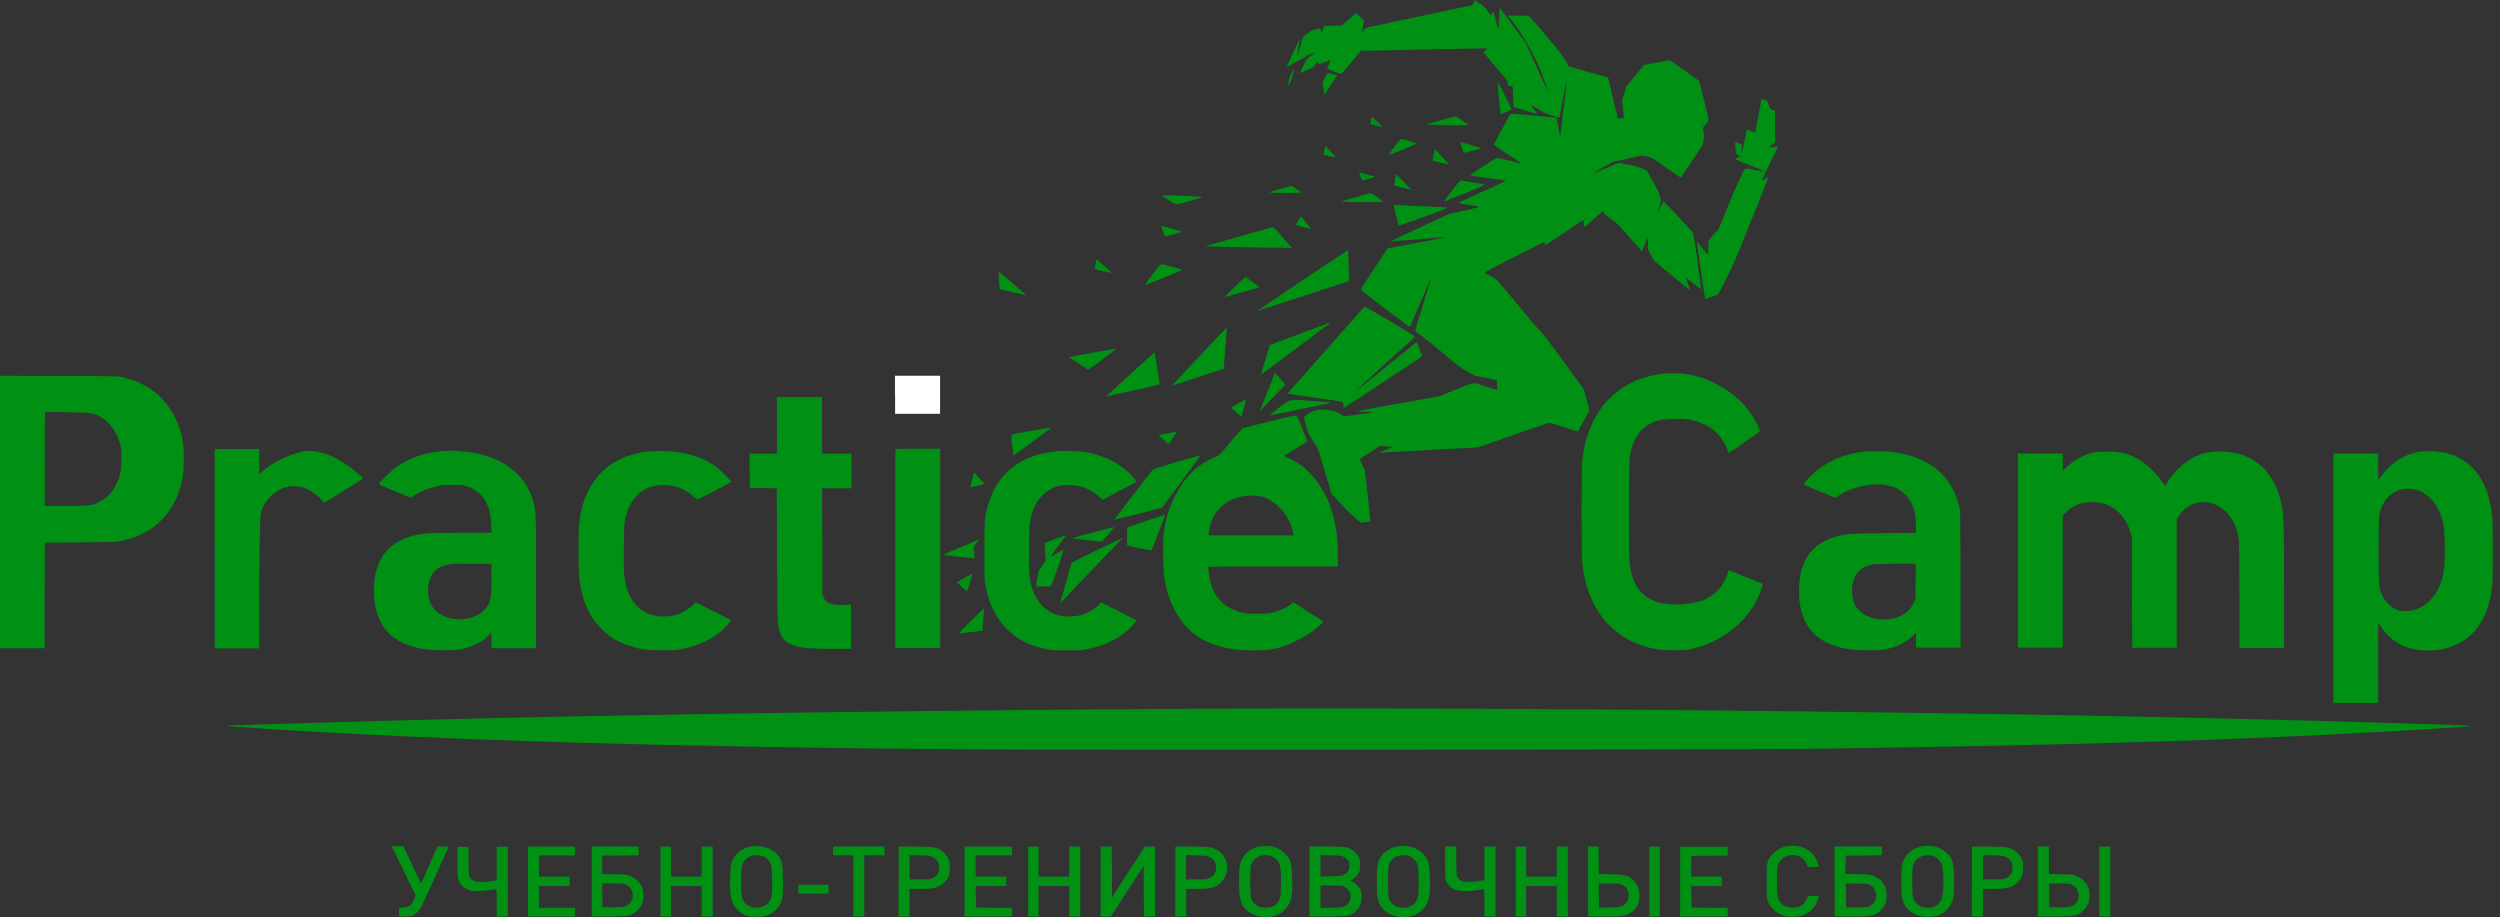 <?xml version="1.0" encoding="UTF-8"?> <svg xmlns="http://www.w3.org/2000/svg" id="_Слой_1" version="1.1" viewBox="0 0 199 73"><rect x="0" y="0" width="199" height="73" fill="#333333" stroke="none"/><defs><style> .st0 { fill: #fff; } .st1 { fill: #009114; } </style></defs><path class="st1" d="M117.3.2c-.07.11-.13.21-.13.22,0,0-1.81.39-4.01.85-2.2.46-4.11.87-4.25.9-.2.04-.26.08-.36.23-.07.1-.13.18-.14.17,0,0,.02-.19.07-.41s.09-.43.09-.47-.14-.2-.31-.36l-.31-.28-.56.48-.57.48-.71.03-.71.03-.08.24c-.11.33-.15.36-.18.13-.03-.19-.04-.19-.18-.16-.41.08-.69.21-.94.41l-.28.22-.18.6c-.1.33-.2.65-.21.73-.02.07-.05.14-.07.15-.02,0,.01-.26.07-.59.06-.34.1-.63.09-.64h-.02s-.24.52-.53,1.13c-.54,1.14-.54,1.16-.21.92.06-.05.41-.24.78-.44.37-.2.78-.43.91-.5.13-.07.24-.12.24-.09s-.14.16-.3.29c-.28.22-.32.29-.58.8-.15.31-.26.56-.25.56s.26-.11.57-.25c.49-.23.56-.28.68-.47l.14-.22.06.11.06.11.45-.16c.24-.08.45-.15.46-.14,0,0-.04.16-.12.34l-.14.32.49.2c.27.11.52.21.56.22.05.02.29-.24.86-.91l.78-.94h.44c.24,0,2.37-.05,4.72-.1,2.36-.05,4.43-.09,4.61-.09h.32l-.17.16-.17.16.76.9c.42.5.84.99.95,1.1.15.16.19.24.22.42.02.22.03.22.21.26l.19.04.03.45c.02.25.03.62.03.81s0,.37.02.37.43.13.93.28.92.27.93.26c0,0-.08-.15-.21-.31-.12-.16-.24-.32-.27-.36-.05-.08-.08-.1.6.32.39.24.64.36,1.07.49.31.1.58.17.59.16,0,0,.13-.67.28-1.47s.28-1.46.29-1.47c0-.01,0,.07,0,.19-.06.44-.49,4.07-.49,4.15,0,.21-.09-.09-.18-.69-.06-.35-.12-.65-.14-.66-.01-.02-.19-.06-.39-.08-.32-.04-3.07-.28-3.23-.28-.05,0-1.3,2.29-1.35,2.46,0,.03.48.37,1.1.77.61.39,1.1.72,1.1.73-.01,0-.43-.09-.94-.22s-.96-.22-1.01-.22-.56.32-1.14.69c-.76.49-1.02.68-.97.71.04.01.7.11,1.45.21s1.37.19,1.37.2-.85.41-1.88.88-1.89.88-1.91.89c-.02.01.35.09.82.16s.85.15.85.16-.55.15-1.23.3l-1.23.28-2.32,1.08c-1.27.59-2.31,1.09-2.3,1.09,0,0,.99-.07,2.17-.17,1.19-.1,2.18-.19,2.21-.18.11,0-.35.1-2.42.49l-2.19.41-1.08,1.63c-.94,1.41-1.07,1.64-1.01,1.7.19.19,3.85,2.96,3.87,2.94.01-.02.4-.91.85-1.99.45-1.07.83-1.94.84-1.93,0,0-.28.95-.63,2.09-.36,1.14-.65,2.1-.65,2.13,0,.02.29.25.64.5s1.12.87,1.72,1.39c.95.81,1.17.98,1.75,1.31l.66.37.85.16c.5.1.86.19.88.23.05.07.06.74,0,.74-.04,0-1.25-.38-1.52-.49-.29-.11-.58-.03-1.9.52l-1.13.47-3.26.58c-1.8.32-3.26.59-3.26.61s.21.04.47.04c1,0,.92.06-.36.22l-1.19.15-.36-.21c-.32-.19-.41-.22-.87-.28-.46-.07-.54-.07-.92,0-.35.07-.45.11-.7.29-.17.12-.32.23-.34.24-.02.02.05.34.17.72.19.61.25.74.58,1.25.29.45.4.67.5,1.02.07.24.32,1.05.54,1.79l.4,1.34.66.73c.37.41.89.92,1.17,1.16l.51.42.25-.03c.14-.02.31-.04.37-.06l.12-.02-.08-.89c-.04-.5-.14-1.42-.22-2.06l-.14-1.17-.21-.41-.2-.42.82-.53.82-.53.39.03c.22.02.43.04.48.04.15,0,.02.07-.43.24-.24.08-.44.17-.45.2-.02.03.11.04.35.02.21-.02,1.98-.12,3.93-.22l3.54-.19,2.78-.98c1.53-.54,2.82-.98,2.88-.98s.58.16,1.17.36c.6.2,1.09.35,1.1.34,0,0,.22-.39.47-.86l.45-.83-.22-.83-.22-.83-1.68-2.3c-1.13-1.55-1.72-2.32-1.8-2.36-.07-.03-.74-.8-1.65-1.92-.85-1.03-1.65-1.99-1.8-2.12-.16-.14-.4-.29-.62-.39-.31-.14-.35-.16-.3-.24.05-.08,4.57-2.38,4.68-2.38.03,0,.06.07.06.14,0,.14.02.13,1.52-.89.83-.57,1.53-1.03,1.53-1.03.01,0,.04.13.06.28.02.15.04.28.06.28.01,0,.23-.18.47-.41.61-.56.96-.85,1-.85.01,0,.06.07.08.14.04.1.2.24.52.46.42.28.56.41,1.23,1.18.42.48.87.99,1.01,1.14l.25.28.2-.51c.11-.28.22-.52.24-.55.02-.02.04.16.04.42v.46l.24.47.24.46,1.41,1.16c.77.64,1.43,1.17,1.46,1.19.03.02-.04-.19-.15-.47-.11-.28-.19-.51-.18-.52,0,0,.04,0,.07.03.64.51,1.11.87,1.12.85.04-.05-.57-4.4-.64-4.49-.1-.15-2.3-2.48-2.33-2.48-.02,0-.12.21-.24.45-.11.24-.21.43-.22.41,0-.02.05-.23.12-.46l.13-.42-.08-.36c-.07-.3-.17-.52-.56-1.21l-.48-.85-.43-.19c-.32-.14-.61-.22-1.07-.3-.35-.06-.66-.12-.68-.14-.02-.01-.52.19-1.11.44-.59.26-1.05.45-1.03.42.02-.02.4-.24.83-.49l.78-.44,1.15-.26,1.15-.26.35.07c.43.07.54.14,1.78,1.03.54.38.99.69.99.68,0,0,.41-.61.88-1.33l.87-1.31.05-.37c.04-.29.04-.42,0-.65l-.07-.29.2-.26c.11-.14.22-.29.25-.33.04-.06-.03-.4-.34-1.62l-.39-1.55-1.17-.83-1.17-.82-1.02.19-1.02.19-.71.86-.71.86-.17.55-.16.55.07.69c.04.38.07.7.06.71,0,0-.12.03-.24.04h-.23l-.39-1.62-.39-1.64-1.56-.44-1.56-.44-.31-.52c-.23-.39-.61-.87-1.5-1.92-.66-.77-1.25-1.45-1.3-1.51-.11-.1-.15-.1-.94-.1h-.83l.47.57c.43.52.56.72,1.27,2.01.75,1.37.8,1.47,1.14,2.45.2.56.35,1.03.34,1.03s-.2-.4-.42-.9c-.23-.51-.64-1.4-.9-1.98l-.49-1.05-1.01-1.38-1.01-1.38-.03.3c-.02.17-.03.52-.04.78,0,.26-.02.51-.04.56-.02.06-.1-.18-.22-.66-.11-.41-.2-.73-.22-.7-.01.02-.04.11-.06.19-.01.08-.05.15-.07.15s-.16-.16-.31-.37c-.17-.23-.35-.42-.5-.52-.13-.08-.3-.19-.38-.24l-.08-.1-.12.2h0Z"></path><path class="st1" d="M102.82,5.8c-.13.22-.2.42-.24.64-.03.17-.04.33-.03.34,0,0,.06-.04.11-.12.09-.13.4-1.12.36-1.17-.01,0-.1.13-.2.3h0Z"></path><path class="st1" d="M105.46,6.19l-.18.37.07.51.06.5.52-.79.51-.8-.3-.08c-.49-.12-.47-.13-.68.29Z"></path><path class="st1" d="M119.22,6.59c0,.27.21,2.45.23,2.48.04.03.87-.32.87-.37,0-.04-1.05-2.13-1.09-2.18,0,0-.02.02-.01.07Z"></path><path class="st1" d="M140.21,7.93s-.12.63-.25,1.33c-.12.7-.24,1.29-.25,1.3,0,0-.17-.04-.34-.12s-.32-.14-.32-.13c0,0-.08.4-.18.88-.09.48-.19.89-.22.91-.04.04-.05.02-.03-.04,0-.05.03-.2.04-.32v-.23l-.26-.11-.28-.1.02.38c.02.49.09.66.29.72l.15.04-.25.11c-.22.09-.24.11-.16.15.05.02.61.25,1.24.51.64.25,1.12.46,1.08.46s-.39-.06-.78-.14-.73-.13-.76-.12c-.12.05-.66,1.2-1.39,2.97l-.75,1.84-.38.42c-.21.23-.4.47-.42.53,0,.06-.03.33-.03.6s-.02.51-.04.5c-.02,0-.22-.24-.45-.53s-.42-.52-.43-.52c0,0,.1.76.24,1.69.14.92.29,1.95.33,2.28.05.33.11.6.13.6s.26-.08.53-.18l.48-.18.61-1.19c.5-.98.79-1.63,1.62-3.69,1.02-2.53,1.76-4.38,1.76-4.43,0-.01-.12.04-.26.13-.17.1-.25.11-.23.04.02-.06.31-.68.65-1.37l.62-1.25-.35.03c-.19.02-.35.02-.35,0,0-.01.11-.1.23-.2l.23-.17v-2.5l-.22-.08c-.15-.05-.25-.19-.3-.41-.08-.32-.09-.33-.28-.37-.1-.03-.22-.06-.25-.07s-.07,0-.08.04h.04Z"></path><path class="st1" d="M114.68,9.57l-1.19.34.87.04c.48.02,1.25.03,1.71.02h.84l-.4-.29c-.22-.15-.45-.31-.52-.36-.11-.07-.17-.06-1.31.26h0Z"></path><path class="st1" d="M109.15,9.5c-.02.12-.04.26-.05.3-.02.08.02.1.65.25.17.04.32.07.33.06.01-.01-.44-.44-.8-.75l-.1-.09-.03.23Z"></path><path class="st1" d="M111.03,11.65c-.59.77-.58.74-.29.62.13-.05.64-.26,1.12-.45s.89-.37.91-.38c.03-.03-1.12-.38-1.25-.38-.02,0-.25.27-.5.59h0Z"></path><path class="st1" d="M116.25,11.37s.08.22.14.41c.06.18.13.34.15.37.02.02.35-.05.72-.16l.68-.2-.46-.13c-1.23-.36-1.27-.37-1.24-.28h0Z"></path><path class="st1" d="M105.47,11.71c-.08.35-.12.58-.11.59.03.02.96.25.98.24,0,0-.19-.22-.42-.48-.4-.44-.43-.46-.46-.35h0Z"></path><path class="st1" d="M114.15,12.15c-.03.15-.08.36-.1.44-.02.09-.02.17,0,.19.04.04,1.26.33,1.29.31,0-.01-.24-.29-.55-.62l-.58-.6-.05.28h0Z"></path><path class="st1" d="M108.21,13.78s.06.17.1.3c.05.14.1.26.11.27.02.01.27-.04.55-.12l.52-.15-.62-.18c-.69-.2-.7-.2-.67-.12h.01Z"></path><path class="st1" d="M111.04,14.31c-.05.25-.08.45-.07.46.02.02,1.38.35,1.38.34,0,0-.28-.29-.61-.63l-.61-.62-.08.45h0Z"></path><path class="st1" d="M115.58,15.18c-.36.47-.65.86-.64.87,0,0,.76-.29,1.67-.66,1.1-.45,1.62-.68,1.56-.7-.05-.02-.47-.09-.94-.17s-.89-.15-.93-.17c-.05-.01-.26.23-.73.83h.01Z"></path><path class="st1" d="M101.9,15.05c-.47.13-.84.25-.84.27s.58.04,1.28.04,1.26-.02,1.24-.04c-.12-.11-.75-.52-.79-.52-.02,0-.42.11-.88.25h-.01Z"></path><path class="st1" d="M107.88,15.71l-1.17.33.43.03c.24.02,1.01.03,1.71.02h1.27l-.34-.29c-.18-.15-.42-.31-.53-.36l-.19-.07-1.17.33h-.01Z"></path><path class="st1" d="M92.49,15.57s.23.16.5.35c.43.29.53.33.7.33.12,0,.62-.13,1.13-.28l.92-.28-.3-.03c-.69-.06-2.95-.15-2.95-.1h0Z"></path><path class="st1" d="M110.93,16.35s.1.4.2.81.19.77.21.79.92-.29,1.99-.68c1.7-.62,1.94-.73,1.82-.75-.08-.02-.97-.07-1.97-.1-1-.04-1.92-.09-2.05-.1-.17-.02-.22,0-.2.04h0Z"></path><path class="st1" d="M103.45,17.4c-.06.1-.16.26-.21.35l-.1.16.6.17c.34.09.61.16.62.16,0-.01-.64-.85-.75-.96-.05-.05-.08-.03-.17.12h0Z"></path><path class="st1" d="M92.44,17.99c0,.07.29.84.31.84.05,0,1.31-.37,1.33-.39,0,0-.35-.12-.81-.25s-.83-.22-.83-.2Z"></path><path class="st1" d="M98.58,18.85l-2.65.75.71.03c.39.02,1.94.05,3.45.07l2.74.03-.32-.37c-.18-.2-.49-.57-.71-.82-.27-.32-.41-.45-.48-.45-.06,0-1.29.35-2.74.76Z"></path><path class="st1" d="M103.65,22.33c-1.98,1.33-3.59,2.42-3.58,2.43.01.01,7.27-2.36,7.3-2.4.03-.03-.05-2.46-.08-2.45-.01,0-1.65,1.09-3.64,2.42Z"></path><path class="st1" d="M87.26,20.7c-.03.1-.12.71-.11.72.06.05,1.37.33,1.32.28-.22-.21-1.05-.95-1.11-1-.07-.05-.08-.05-.1,0Z"></path><path class="st1" d="M92.09,21.41c-.37.45-.98,1.27-.96,1.29.02.02,2.97-1.18,2.97-1.21s-1.54-.47-1.65-.47c-.03,0-.19.17-.37.38h.01Z"></path><path class="st1" d="M79.52,22.29c.02.37.05.69.06.71.01.02.48.13,1.04.25s1.05.23,1.08.25c.05.02-1.63-1.4-2.16-1.84-.05-.04-.06.06-.03.63h.01Z"></path><path class="st1" d="M98.27,22.84c-.46.45-.79.81-.74.8s.67-.19,1.38-.39c.71-.2,1.31-.37,1.33-.38.03-.02-.84-.66-1.1-.82-.02-.01-.41.34-.87.79Z"></path><path class="st1" d="M108.25,24.81c-.19.22-.77.88-1.29,1.47-.52.58-1.27,1.42-1.66,1.87-.4.45-1.19,1.34-1.76,1.99-.57.64-1.04,1.18-1.04,1.19s.94.16,2.09.32c1.14.16,2.14.3,2.21.32.11.02.12.05.14.28v.25l3.12-2.06c1.71-1.13,3.12-2.06,3.15-2.07.02,0-.07-.27-.21-.58l-.24-.57-1.36,1.11c-1.41,1.14-3.15,2.56-3.28,2.64-.28.2.67-.69,2.12-2,.95-.86,1.88-1.69,2.06-1.85s.32-.32.32-.34c-.01-.07-3.68-2.24-3.95-2.35-.05-.02-.19.11-.41.38h0Z"></path><path class="st1" d="M103.48,26.57l-2.4.89-.29.96c-.16.53-.31,1.06-.35,1.18l-.07.22.24-.17c.26-.19,5.06-3.76,5.24-3.91.06-.05.09-.08.07-.08s-1.12.41-2.44.9h0Z"></path><path class="st1" d="M95.76,28.06c-1.06,1.11-2.04,2.17-2.2,2.34l-.29.31,1.32-.44c.73-.24,1.66-.55,2.08-.68l.75-.24v-.17c0-.09.06-.84.13-1.66.07-.81.12-1.48.12-1.48,0,0-.87.91-1.92,2.02h0Z"></path><path class="st1" d="M86.91,28.1c-.98.18-1.78.32-1.8.32s1.31.9,1.47.98c.06.03.31-.13,1.15-.77.59-.44,1.09-.82,1.1-.84.05-.05-.09-.03-1.92.3h0Z"></path><path class="st1" d="M90.02,29.74c-2.16,1.98-2,1.82-1.88,1.79.05,0,1-.22,2.11-.46s2.03-.45,2.04-.46c.03-.03-.36-2.56-.39-2.56-.02,0-.86.76-1.87,1.69h-.01Z"></path><path class="st1" d="M101.18,30.47c-.18.44-.45,1.12-.61,1.52l-.29.73,1.01-1.03c.56-.57,1.01-1.05,1.01-1.08,0-.02-.18-.24-.41-.49l-.4-.44-.32.8h.01Z"></path><path class="st1" d="M132.4,29.74c-1.28.15-2.35.53-3.33,1.19-1.78,1.2-2.89,3.27-3.13,5.81-.06.68-.06,7.39,0,8.03.35,3.51,2.25,5.97,5.25,6.76.73.19,1.12.24,2.07.23.74,0,.98-.02,1.36-.1,2.35-.52,4.37-2.07,5.32-4.1.18-.39.41-1.04.37-1.08,0,0-.62-.26-1.36-.56l-1.35-.53-.08.24c-.3.94-.85,1.6-1.67,2.02-.95.48-2.69.62-3.82.3-1.32-.37-2.05-1.3-2.29-2.92-.06-.41-.07-1.11-.07-4.33,0-2.46.02-3.98.05-4.21.23-1.71.95-2.65,2.32-3.02.47-.13,1.64-.17,2.25-.09.73.1,1.51.4,2.02.78.5.37.99,1.06,1.18,1.64.04.14.1.25.12.25.06,0,2.44-1.66,2.46-1.72.04-.1-.27-.75-.6-1.27-1.02-1.58-2.96-2.84-4.95-3.24-.58-.11-1.56-.15-2.13-.09h0Z"></path><path class="st1" d="M0,40.76v10.84h3.55v-4.2l.02-4.2,2.86-.03c2.66-.02,2.89-.03,3.3-.13,1.69-.37,2.98-1.22,3.83-2.52.48-.74.77-1.47.96-2.43.14-.7.15-2.28.02-3-.43-2.36-1.87-4.11-3.98-4.83-.2-.07-.54-.17-.77-.22-.41-.1-.54-.1-5.1-.11L0,29.91v10.84h0ZM7.28,32.89c1.12.3,1.94,1.18,2.29,2.49.07.26.09.5.09,1.17s-.02.91-.09,1.17c-.28,1.06-.84,1.82-1.66,2.23-.59.3-.79.32-2.68.32h-1.67v-3.71c0-2.05,0-3.73.04-3.75.02-.02.79-.03,1.71,0,1.37.02,1.74.04,1.98.1h0Z"></path><path class="st0" d="M71.25,31.43v1.51h1.8s1.78,0,1.78,0v-3.03h-3.59v1.51h0Z"></path><path class="st1" d="M61.84,33.86v2.25h-2.17v1.37l.02,1.37h1.07l1.07.02.02,5.26c.02,4.63.03,5.3.09,5.64.18.87.39,1.21.91,1.47.64.32,1.4.41,3.44.41h1.45v-3.53l-.47.03c-.98.06-1.47-.1-1.69-.55l-.12-.23v-4.25l-.03-4.25h2.35v-2.76h-2.35v-4.5h-3.59s0,2.25,0,2.25Z"></path><path class="st1" d="M98.96,31.89c-.12.07-.4.22-.6.34l-.37.21.38.35c.21.19.4.35.42.36.03,0,.08-.12.12-.28s.12-.48.19-.71c.06-.22.11-.41.11-.41,0,0-.11.06-.24.14h-.01Z"></path><path class="st1" d="M102.69,31.89c-.23.07-.41.18-.95.61-.37.29-.67.54-.66.55.03.02,4.66-.92,4.8-.98.11-.05-.04-.07-1.22-.15-.75-.04-1.43-.09-1.52-.1-.09,0-.29.02-.44.07h-.01Z"></path><path class="st1" d="M102.1,33.29c-.53.12-1.46.35-2.07.51l-1.11.28-.37.4c-.2.22-.62.7-.92,1.08-.5.61-.58.69-.81.78-1.01.42-1.71.92-2.35,1.7-1.04,1.26-1.7,2.88-1.85,4.57-.08.89-.03,2.92.09,3.61.25,1.45.88,2.77,1.74,3.69.47.5.86.79,1.42,1.07,1.16.58,2.56.84,4.28.79.96-.03,1.44-.11,2.26-.41.57-.21,1.48-.69,1.99-1.06.45-.33.97-.79.93-.83-.01,0-.55-.36-1.2-.77l-1.17-.75-.2.16c-.3.23-.81.47-1.32.61-.41.11-.53.13-1.33.13s-.93,0-1.29-.1c-1.54-.39-2.4-1.42-2.6-3.1-.02-.22-.05-.43-.05-.48,0-.08.25-.08,5.16-.08h5.16v-.93c0-1.43-.15-2.45-.51-3.58-.64-1.99-1.96-3.54-3.55-4.18-.12-.05-.22-.1-.22-.11s.38-.25.84-.53c.47-.28.89-.53.93-.57.08-.07.07-.11-.33-1.1-.35-.89-.42-1.03-.51-1.03-.05,0-.52.11-1.06.23h.02ZM100.56,39.56c1.13.39,2.16,1.62,2.35,2.8l.04.25h-6.76l.02-.18c.06-.41.21-.95.37-1.27.23-.49.77-1.03,1.29-1.3.33-.17.84-.33,1.29-.4.34-.05,1.11,0,1.41.11h-.01Z"></path><path class="st1" d="M81.96,34.32c-1.37.24-1.47.27-1.47.36.06.56.16,1.55.17,1.58,0,.03,2.78-2.01,2.96-2.17.07-.07-.11-.04-1.66.23Z"></path><path class="st1" d="M92.91,34.49c-.34.06-.64.12-.66.13-.02,0,.13.18.35.38.22.21.41.35.43.33.05-.05.57-.81.62-.9.04-.07,0-.07-.75.06h.01Z"></path><path class="st1" d="M17.1,43.67v7.94h3.54v-5.21c.02-3.47.06-5.32.13-5.57.14-.51.35-.89.68-1.23.89-.93,2.03-1.15,3.1-.62.33.16.89.6,1.11.86l.14.18,1.53-.94c.84-.52,1.54-.96,1.55-.99.02-.06-.57-.57-1.1-.96-1.27-.92-2.52-1.34-3.51-1.21-1.08.15-2.56.85-3.39,1.62l-.24.22v-2.02h-3.55v7.94h.01Z"></path><path class="st1" d="M71.27,35.79s-.02,3.6-.01,7.93v7.87h1.8s1.78,0,1.78,0v-15.87h-1.77c-1.38,0-1.78,0-1.8.06Z"></path><path class="st1" d="M35.1,35.92c-1.35.12-2.59.57-3.59,1.29-.38.28-1.22,1.08-1.31,1.26-.05.1,0,.12,1.2.62.69.29,1.27.52,1.29.52s.19-.1.37-.22c.41-.26.99-.5,1.58-.66.41-.11.53-.13,1.32-.13.86,0,.88,0,1.27.14.74.27,1.2.68,1.52,1.35.23.48.31.87.35,1.67l.03.65h-2.32c-2.47,0-3.05.03-3.82.21-1.86.43-2.94,1.64-3.18,3.54-.15,1.26.05,2.59.53,3.43.27.47.5.75.89,1.07.59.48,1.44.83,2.43,1,.57.1,2.17.14,2.71.07.96-.13,1.83-.5,2.37-1.01.18-.16.33-.3.35-.3s.03.26.03.59v.59h3.55v-5.27c0-5.41,0-5.55-.19-6.3-.58-2.35-2.7-3.87-5.75-4.11-.7-.06-.98-.06-1.64,0h.01ZM39.12,45.91c.02,1.72-.07,2.12-.59,2.66-.81.82-2.4.97-3.49.32-.78-.46-1.13-1.42-.91-2.5.19-.92.79-1.4,1.92-1.51.09,0,.82-.02,1.61,0h1.45v1.03s.01,0,.01,0Z"></path><path class="st1" d="M51.81,35.92c-3.37.28-5.44,2.44-5.72,5.96-.06.76-.06,3.15,0,3.89.14,1.73.7,3.14,1.66,4.16.66.7,1.37,1.16,2.34,1.47.9.3,1.3.36,2.59.36,1,0,1.19,0,1.65-.11,1.56-.32,2.87-1.04,3.65-2l.23-.28-1.42-.71-1.42-.71-.29.28c-.35.33-.97.65-1.48.77-.44.1-1.18.1-1.54,0-1.37-.36-2.18-1.45-2.37-3.2-.04-.31-.05-1.07-.03-2.31.02-1.64.03-1.88.12-2.24.31-1.32,1-2.17,2.04-2.5,1.1-.35,2.33-.1,3.3.69.16.13.3.26.33.3.02.05.35-.1,1.36-.63.73-.38,1.35-.72,1.38-.74.07-.07-.88-1.03-1.33-1.32-.98-.65-2.11-1.01-3.45-1.12-.66-.05-.89-.05-1.59,0h-.01Z"></path><path class="st1" d="M84.15,35.92c-1.7.14-3.07.73-4.06,1.73-.8.81-1.32,1.85-1.62,3.24-.1.46-.11.56-.11,2.89s0,2.43.11,2.94c.28,1.4.81,2.47,1.64,3.32.84.86,1.87,1.38,3.28,1.65.32.06.67.08,1.57.08,1.07,0,1.19,0,1.73-.13,1.54-.33,2.77-1.02,3.56-1.98l.23-.28-1.42-.72-1.42-.72-.12.14c-.32.37-.96.75-1.56.9-.45.12-1.24.13-1.65.02-.9-.24-1.54-.79-1.96-1.69-.4-.83-.47-1.55-.44-3.91.02-1.43.04-1.72.12-2.08.18-.83.45-1.37.92-1.86.33-.34.66-.55,1.14-.72.32-.11.44-.13.94-.13,1,0,1.76.29,2.51.96l.23.21,1.35-.71c.74-.38,1.35-.71,1.35-.73s-.11-.16-.25-.32c-.87-1.04-2.31-1.8-3.91-2.04-.59-.09-1.59-.13-2.15-.07h-.01Z"></path><path class="st1" d="M148.07,35.99c-1.65.23-3.07.96-4.14,2.11-.21.22-.37.42-.37.44s.57.27,1.26.56l1.26.52.38-.23c1.42-.87,3.33-1.09,4.51-.52.8.39,1.33,1.16,1.49,2.15.03.17.05.55.05.85v.55l-2.54.02c-2.64.02-2.96.04-3.74.25-1.56.41-2.52,1.37-2.89,2.89-.14.56-.18,1.86-.07,2.51.31,1.86,1.34,2.96,3.19,3.44.74.19,1.21.24,2.27.23.85,0,1.06,0,1.46-.1.87-.19,1.51-.51,2.03-1.01l.29-.28v1.18h3.55v-5.47l-.03-5.46-.12-.47c-.62-2.36-2.42-3.8-5.26-4.17-.66-.08-1.95-.08-2.57,0h-.01ZM152.48,46.27v1.42l-.16.32c-.38.81-1.25,1.3-2.35,1.3-.95,0-1.78-.37-2.19-.96-.41-.6-.48-1.68-.16-2.39.25-.56.77-.92,1.48-1.04.13-.02.94-.04,1.81-.05h1.58v1.41s0,0,0,0Z"></path><path class="st1" d="M166.68,36.01c-.83.19-1.55.58-2.19,1.18l-.3.28v-1.37h-3.55v15.45h3.55v-10.51l.29-.28c.55-.54,1.22-.8,2.04-.79,1.5,0,2.61.88,3.07,2.41l.11.35v4.41l.03,4.42h3.54v-10.24l.19-.29c.36-.55.97-.95,1.6-1.04,1.07-.17,2.21.49,2.75,1.61.24.49.33.81.4,1.37.03.23.05,2,.05,4.49v4.11h3.55v-4.84c0-4.78-.02-5.53-.16-6.36-.23-1.32-.86-2.59-1.62-3.25-1-.87-2.1-1.23-3.6-1.17-.51.02-.72.05-1.05.15-1.22.37-2.22,1.22-3,2.53-.04.07-.09,0-.32-.34-.53-.8-1.52-1.64-2.31-1.98-.64-.27-1.03-.34-1.88-.36-.65,0-.85,0-1.18.07h0Z"></path><path class="st1" d="M192.35,36.01c-.71.15-1.35.48-1.95.97-.31.26-.73.73-.93,1.03-.05.08-.11.15-.13.15s-.04-.46-.04-1.03v-1.03h-3.55v19.85h3.55v-3.16c0-1.74,0-3.16.04-3.16.02,0,.1.12.19.26.35.59,1.12,1.25,1.79,1.54.7.29,1.72.42,2.6.32,2.61-.31,4.17-2.13,4.46-5.2.06-.63.06-4.7,0-5.37-.25-2.79-1.5-4.55-3.62-5.11-.63-.17-1.82-.21-2.42-.07h0ZM192.41,39.01c1.12.38,1.91,1.49,2.13,2.98.09.63.09,2.77,0,3.39-.21,1.4-.87,2.45-1.88,2.98-.72.37-1.48.39-2.12.06-.3-.16-.73-.63-.9-.99-.3-.63-.3-.71-.3-3.59s0-3,.34-3.69c.51-1.03,1.64-1.5,2.73-1.12v-.02Z"></path><path class="st1" d="M93.67,36.77c-1.23.37-1.9.59-1.94.64-.03.04-.73.95-1.56,2.02-.82,1.07-1.49,1.95-1.49,1.95,0,0,.86-.21,1.9-.47,1.04-.27,1.89-.49,1.9-.49.02,0,3.11-4.18,3.09-4.19,0,0-.86.24-1.9.55h0Z"></path><path class="st1" d="M77.38,38.18c-.09.33-.15.6-.14.61,0,0,.27-.05.58-.13l.56-.15-.43-.46-.42-.46-.15.59Z"></path><path class="st1" d="M91.19,41.48l-1.47.5v1.42l.18.05c.71.19,1.72.39,1.76.35.02-.02.23-.54.46-1.14.66-1.72.65-1.69.59-1.68-.03,0-.71.23-1.52.5Z"></path><path class="st1" d="M86.92,42.4c-1.02.27-1.59.44-1.54.46.05.02.54.07,1.1.13s1.07.11,1.13.12c.11.02.17-.04.56-.51.5-.6.53-.65.44-.64-.03,0-.79.2-1.69.44Z"></path><path class="st1" d="M83.98,42.91c-.44.16-.81.3-.82.31-.01,0,0,.33.03.71l.06.67-.29.43-.29.43-.1.61-.1.61h1.17l.15-.34c.16-.35.89-2.56.87-2.59,0,0-.24.12-.52.29-.28.16-.51.3-.52.29-.01,0,.26-.39.6-.85.34-.45.62-.84.62-.85,0-.04-.08,0-.86.28Z"></path><path class="st1" d="M87.34,43.78c-1.1.53-2,.98-2.02,1s-.24.75-.48,1.63l-.45,1.6.27-.27c.14-.15,1.08-1.13,2.07-2.17,1-1.04,2-2.09,2.23-2.33.23-.23.41-.43.4-.43s-.92.44-2.01.97h-.01Z"></path><path class="st1" d="M76.51,43.54c-.77.32-1.4.6-1.4.62s.47.07,1.05.14c.58.06,1.13.12,1.23.13l.19.02-.04-.47-.04-.47.18-.22c.18-.22.27-.35.24-.34,0,0-.64.27-1.41.59Z"></path><path class="st1" d="M76.78,46l-.62.34.39.36c.21.2.4.36.43.35.03,0,.45-1.4.42-1.39,0,0-.28.15-.62.34Z"></path><path class="st1" d="M77.31,49.4c-.54.55-.98,1.01-.97,1.02.02.02,1.83-.21,1.85-.23.02-.03.15-1.74.14-1.76-.01,0-.47.43-1.01.98h0Z"></path><path class="st1" d="M94.7,56.42c-26.71.15-53.21.59-71.45,1.17-1.59.05-3.34.11-3.89.12-1.26.04-1.55.08-.81.13.29.02,1.33.08,2.3.15,14.34.94,33.19,1.49,56.25,1.66,8.47.06,61.3.03,66.66-.04,23.14-.3,37.63-.79,51.78-1.72,1.9-.13,2.07-.12-6.22-.37-25.97-.79-66.66-1.25-94.61-1.1h-.01Z"></path><path class="st1" d="M59.59,67.41c-.71.19-1.22.71-1.39,1.39-.03.11-.06.6-.08,1.09-.05,1.62.12,2.2.77,2.7.41.31.67.39,1.33.39.49,0,.61-.01.84-.11.6-.24.98-.64,1.16-1.2.09-.3.1-.42.1-1.47,0-1.49-.07-1.78-.52-2.24-.41-.41-.95-.61-1.6-.61-.2,0-.48.03-.62.07h0ZM60.73,68.16c.28.1.48.3.61.59.1.23.11.32.12,1.28.03,1.48-.07,1.8-.65,2.09-.59.3-1.39.09-1.65-.43-.13-.26-.18-.69-.18-1.43,0-.95.06-1.4.22-1.66.29-.48.92-.66,1.53-.44h0Z"></path><path class="st1" d="M100.1,67.41c-.56.15-1.03.52-1.24.97-.19.4-.23.74-.23,1.84,0,1.03.07,1.47.3,1.87.31.54,1.04.91,1.82.91.67,0,1.18-.21,1.59-.66.44-.49.56-1.02.52-2.43-.04-1.22-.13-1.55-.59-1.99-.26-.25-.63-.45-.97-.53-.29-.07-.9-.06-1.19.02h0ZM101.27,68.18c.28.12.52.39.61.7.12.4.11,2.26,0,2.62-.17.49-.58.76-1.13.76s-1-.29-1.16-.74c-.1-.29-.09-2.51,0-2.73.28-.63,1.02-.89,1.68-.61Z"></path><path class="st1" d="M111.07,67.4c-.54.15-1,.5-1.22.91-.21.38-.26.76-.26,1.86s.06,1.52.3,1.92c.31.54,1.04.91,1.82.91.67,0,1.18-.21,1.59-.66.44-.48.56-1.04.52-2.45-.04-1.2-.14-1.54-.59-1.97-.42-.4-.91-.58-1.54-.58-.2,0-.48.03-.61.07h0ZM112.24,68.18c.28.12.52.39.61.7.11.38.11,2.21,0,2.58-.16.5-.57.8-1.14.8s-1-.29-1.16-.74c-.09-.26-.09-2.44,0-2.7.22-.63,1.02-.93,1.69-.64Z"></path><path class="st1" d="M142.07,67.4c-.59.16-1.13.62-1.33,1.12-.11.28-.11.31-.11,1.64s0,1.36.11,1.64c.08.2.19.36.39.56.43.44.93.63,1.57.63,1.01,0,1.76-.54,2.02-1.44l.07-.24h-.87l-.09.2c-.22.5-.58.74-1.13.74-.6,0-1.02-.29-1.17-.8-.12-.38-.12-2.21,0-2.58.1-.31.33-.58.63-.71s.8-.13,1.08.01c.25.12.52.42.59.66l.05.18h.9l-.07-.25c-.2-.7-.7-1.18-1.38-1.36-.33-.09-.97-.09-1.28,0h.02Z"></path><path class="st1" d="M152.83,67.4c-.78.22-1.3.76-1.44,1.49-.08.43-.06,2.23.02,2.6.22.95.98,1.5,2.06,1.5s1.78-.58,2.02-1.55c.05-.18.06-.57.06-1.29,0-1.44-.1-1.82-.62-2.28-.41-.37-.88-.55-1.5-.54-.2,0-.48.03-.61.07h0ZM153.91,68.14c.2.06.49.33.61.56.24.47.24,2.46,0,2.93-.21.42-.57.63-1.06.63-.59,0-1.03-.3-1.18-.82-.06-.22-.07-.45-.06-1.37,0-1.01.02-1.13.11-1.32.25-.56.9-.81,1.58-.6h0Z"></path><path class="st1" d="M31.2,67.4s.43.89.95,1.96l.95,1.93-.17.36c-.21.45-.33.53-.82.58l-.35.03v.69h.43c.6,0,.74-.05,1.05-.37.28-.29.17-.07,1.93-3.97l.55-1.22h-.44c-.24-.02-.45,0-.47,0-.02.02-.31.7-.65,1.5-.34.81-.63,1.45-.65,1.43,0-.02-.34-.69-.71-1.5l-.69-1.46h-.45c-.25,0-.45,0-.45.02v.02Z"></path><path class="st1" d="M36.41,68.53c0,.65.02,1.25.05,1.38.13.61.6.96,1.35,1.02.37.02,1.39-.07,1.65-.15.07-.02.08.05.08,1.08v1.11h.88v-5.57h-.88v2.66l-.12.03c-.32.07-.81.12-1.14.12-.45,0-.73-.12-.88-.37-.08-.15-.09-.26-.11-1.3v-1.13h-.88v1.15-.03Z"></path><path class="st1" d="M42.03,70.17v2.79h3.73v-.7h-2.86v-1.73h2.44v-.75h-2.44v-1.69h2.86v-.7h-3.73v2.79h0Z"></path><path class="st1" d="M47.1,70.17v2.79h1.42c1.35-.03,1.43-.04,1.68-.14.45-.18.79-.53.94-.95.08-.24.1-.83.02-1.1-.12-.44-.51-.85-1-1.05-.24-.1-.36-.11-1.25-.13l-.98-.02v-.73l.02-.74h1.44l1.44-.02v-.7h-3.73v2.79h0ZM49.84,70.42c.74.35.7,1.43-.06,1.72-.17.07-.36.08-1.02.08h-.81v-.95l-.02-.95h.86c.74,0,.89.01,1.05.09h0Z"></path><path class="st1" d="M52.58,70.17v2.79h.83v-2.43h2.44v2.43h.88v-5.57h-.88v2.39h-2.44v-2.39h-.83v2.79h0Z"></path><path class="st1" d="M66.31,67.73v.35h1.61v4.87h.88v-4.87h1.61v-.7h-4.1v.35Z"></path><path class="st1" d="M71.52,70.17v2.79h.88v-2.2h.81c.44,0,.91-.02,1.05-.05.57-.12,1.01-.45,1.23-.92.11-.23.12-.33.12-.74s-.02-.5-.11-.68c-.17-.33-.35-.52-.61-.69-.43-.26-.65-.29-2.07-.29h-1.28v2.79h-.02ZM73.94,68.13c.53.09.82.43.82.94,0,.38-.16.65-.48.81-.23.12-.27.12-1.06.12h-.82v-1.92h.64c.35,0,.76.02.91.05h-.01Z"></path><path class="st1" d="M76.78,70.17v2.79h3.78v-.7h-1.44l-1.44-.02v-.86l-.02-.85h2.44v-.75h-2.44v-1.69h2.9v-.7h-3.78v2.79h0Z"></path><path class="st1" d="M81.84,70.17v2.79h.83v-2.43h2.44v2.43h.88v-5.57h-.88v2.39h-2.44v-2.39h-.83v2.79h0Z"></path><path class="st1" d="M87.61,70.17v2.79h.81l1.31-2.02,1.31-2.02v2.02l.02,2.02h.88v-5.57h-.81l-1.31,2.02-1.31,2.02v-2.02l-.02-2.02h-.88v2.79h0Z"></path><path class="st1" d="M93.55,70.17v2.79h.88v-2.2h.82c1.17,0,1.56-.11,2-.57.68-.71.52-2.01-.31-2.5-.46-.27-.65-.3-2.07-.3h-1.31v2.79h-.01ZM96.25,68.2c.46.19.67.72.5,1.21-.09.24-.19.36-.47.48-.22.1-.29.11-1.05.11h-.82v-1.93l.82.02c.64.02.86.04,1.01.11h.01Z"></path><path class="st1" d="M104.24,70.17v2.79h1.49c1.66-.03,1.7-.04,2.13-.37.34-.26.5-.61.52-1.11.01-.31,0-.43-.08-.62-.11-.26-.4-.56-.64-.67-.17-.07-.19-.12-.05-.16.15-.05.45-.35.56-.56.14-.27.14-.89,0-1.2-.18-.41-.59-.72-1.08-.84-.11-.02-.79-.05-1.52-.05h-1.33v2.79h0ZM106.98,68.22c.31.16.44.36.44.7s-.12.54-.44.7c-.21.11-.29.12-1.05.13l-.82.02v-1.7l.82.02c.76.01.83.02,1.05.13h0ZM107.11,70.63c.6.36.52,1.27-.13,1.54-.08.03-.5.07-1,.08l-.87.02v-1.8l.89.02c.87.01.89.01,1.11.15h0Z"></path><path class="st1" d="M115.03,68.7c.01,1.26.02,1.33.12,1.52.33.62,1,.82,2.27.66.34-.05.64-.09.68-.11.06-.02.06.15.06,1.08v1.11h.88v-5.57h-.88v2.66l-.1.02c-.29.07-.96.14-1.3.12-.42-.02-.54-.08-.73-.34-.09-.12-.1-.2-.11-1.3v-1.17h-.89s0,1.32,0,1.32Z"></path><path class="st1" d="M120.65,70.17v2.79h.83v-2.43h2.44v2.43h.88v-5.57h-.88v2.39h-2.44v-2.39h-.83v2.79h0Z"></path><path class="st1" d="M126.41,70.17v2.79h1.31c1.41,0,1.58-.02,2.01-.26.48-.27.74-.71.77-1.32.03-.64-.19-1.13-.66-1.45-.41-.28-.59-.31-1.64-.34l-.94-.03v-1.09l-.02-1.09h-.83v2.79h0ZM129.18,70.46c.31.16.46.42.46.8,0,.35-.13.62-.36.78-.23.16-.68.22-1.46.2h-.55v-.96s-.01-.95-.01-.95h.84c.83,0,.85,0,1.09.13h0Z"></path><path class="st1" d="M131.29,70.17v2.79h.83v-5.57h-.83v2.79h0Z"></path><path class="st1" d="M133.74,70.17v2.79h3.78v-.7h-1.44l-1.44-.02v-.86l-.02-.85h2.44v-.75h-2.44v-.83l.02-.83h1.44l1.44-.02v-.7h-3.78v2.79-.02Z"></path><path class="st1" d="M146.04,70.17v2.79h1.44c1.39-.03,1.45-.03,1.71-.14.39-.15.76-.54.9-.92.13-.37.12-1.01-.04-1.34-.23-.47-.59-.76-1.14-.91-.2-.05-.51-.07-1.14-.07h-.87v-.74l.03-.74h1.44l1.44-.02v-.7h-3.78v2.79h0ZM148.94,70.49c.24.16.36.35.4.64.06.45-.16.86-.57,1.02-.18.07-.36.08-1.02.08h-.81v-.95l-.02-.96.91.02c.91.01.92.01,1.11.15h0Z"></path><path class="st1" d="M156.96,70.17v2.79h.88v-2.2h.77c1.17,0,1.55-.11,2-.55.33-.32.43-.59.43-1.14,0-.38-.02-.48-.12-.71-.21-.45-.6-.77-1.12-.9-.22-.06-.54-.07-1.55-.07h-1.28v2.79h-.01ZM159.38,68.13c.53.09.82.42.82.94,0,.39-.15.65-.48.81-.23.12-.27.12-1.06.12h-.82v-1.92h.63c.35,0,.76.02.91.05h0Z"></path><path class="st1" d="M162.21,70.17v2.79h1.42c1.64-.03,1.74-.06,2.19-.47.35-.32.5-.69.51-1.17,0-.44-.06-.67-.26-.97-.19-.28-.46-.49-.8-.63-.24-.1-.36-.11-1.22-.13l-.96-.02v-2.19h-.88v2.79h0ZM164.86,70.39c.1.03.26.14.35.23.35.35.33,1.03-.02,1.34-.25.22-.43.26-1.29.26h-.78v-.95s0-.95,0-.95h.78c.49,0,.86.02.98.06h-.01Z"></path><path class="st1" d="M167.1,70.17v2.79h.88v-5.57h-.88v2.79h0Z"></path><path class="st1" d="M63.55,70.78v.35h2.4v-.7h-2.4s0,.35,0,.35Z"></path></svg> 